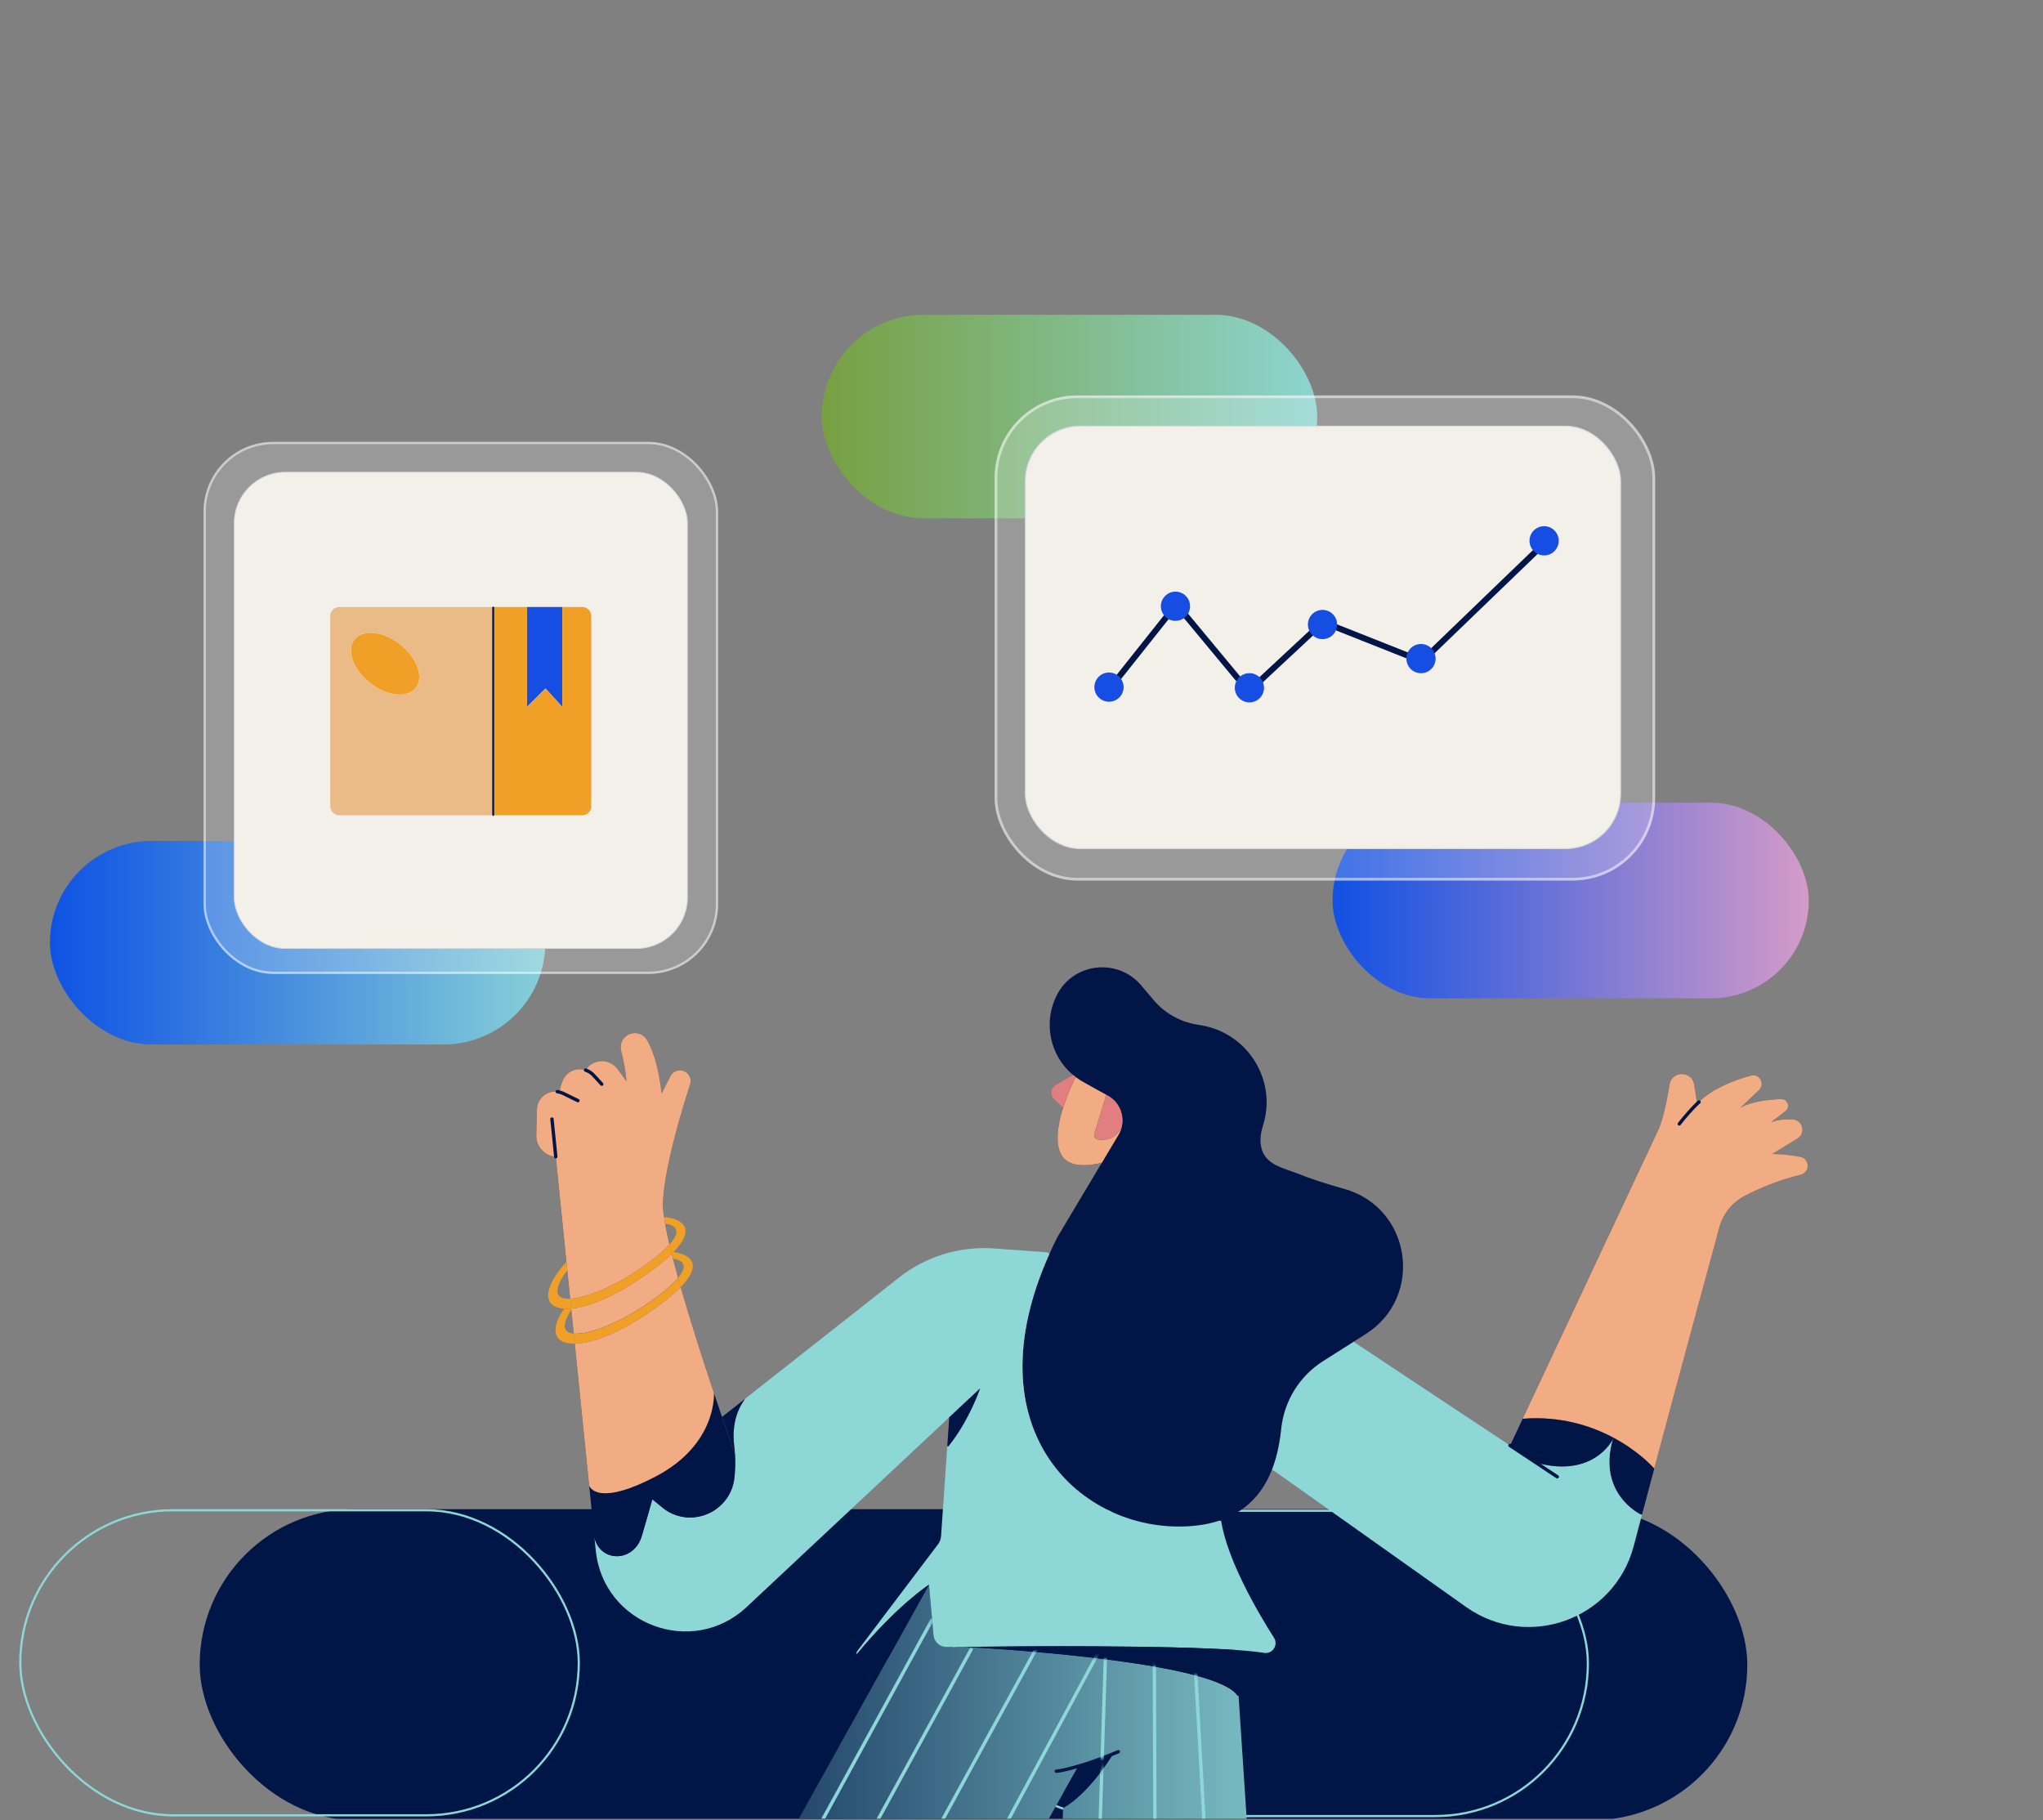 <svg width="532" height="474" viewBox="0 0 532 474" fill="none" xmlns="http://www.w3.org/2000/svg">
<rect x="0" y="0" width="532" height="474" fill="#808080" stroke="none"/>
<g clip-path="url(#clip0_1360_82739)">
<rect x="52" y="392.967" width="403" height="81" rx="40.5" fill="#001647"/>
<rect x="5.282" y="393.249" width="145.436" height="79.436" rx="39.718" stroke="#8DD7D7" stroke-width="0.564"/>
<rect x="248.282" y="393.378" width="165.202" height="79.5" rx="39.75" stroke="#8DD7D7" stroke-width="0.564"/>
<rect x="13" y="218.967" width="129" height="53" rx="26.5" fill="url(#paint0_linear_1360_82739)"/>
<g clip-path="url(#clip1_1360_82739)">
<path d="M276.953 466.735L208.72 588.023C206.313 592.285 205.614 597.298 206.758 602.054L207.334 604.437C208.185 607.976 206.693 611.664 203.622 613.618C201.525 614.952 200.314 617.245 200.314 619.643C200.314 620.278 200.399 620.921 200.575 621.553L202.417 628.207C204.272 634.893 199.566 641.623 192.649 642.152C191.789 642.217 190.894 642.281 189.967 642.337C173.207 643.369 145.685 642.811 119.789 632.158L231.124 432.024L241.902 412.647L243.075 425.776C243.233 427.552 244.73 428.906 246.514 428.882C247.793 428.865 249.425 428.844 251.346 428.821C265.148 429.611 316.557 433.097 322.27 441.521L322.524 441.503L333.764 612.413L333.776 612.679L334.451 614.408L340.038 619.667C343.966 624.054 343.272 630.901 338.496 634.349C335.849 636.259 332.682 637.865 329.184 639.21C306.982 647.762 271.483 645.914 271.483 645.914L276.833 470.64L277.07 470.646C283.735 466.753 289.424 457.382 289.772 456.8L289.74 456.727C287.924 457.464 284.753 458.707 282.045 459.526C281.612 459.657 281.176 459.786 280.746 459.912L280.761 459.964L276.953 466.735Z" fill="url(#paint1_linear_1360_82739)"/>
<path d="M442.122 287.223C445.676 283.549 451.317 281.341 455.939 280.066C458.167 279.452 459.732 282.236 458.059 283.833L453.248 288.413C456.094 286.814 460.425 286.313 463.815 286.193C465.517 286.135 466.292 288.293 464.941 289.329L461.174 292.213C462.818 291.555 464.81 291.388 466.734 291.461C469.419 291.558 470.343 295.076 468.053 296.474L461.505 300.472C464.16 300.516 466.611 300.809 468.781 301.215C471.317 301.689 471.411 305.269 468.904 305.883C462.774 307.389 457.758 309.601 454.307 311.405C451.072 313.099 448.694 316.061 447.732 319.583C444.778 330.413 437.577 356.886 430.765 382.422C430.116 381.641 426.384 377.681 420.04 374.315C414.272 371.252 406.349 368.678 396.624 369.427L396.527 369.383L431.443 295.02C432.818 292.47 433.921 287.483 434.749 282.391C435.339 278.77 440.545 278.747 441.168 282.362C441.648 285.164 441.905 287.211 441.929 287.407C441.932 287.416 441.932 287.422 441.932 287.422C441.987 287.36 442.046 287.302 442.101 287.243C442.11 287.238 442.116 287.232 442.122 287.223Z" fill="#4E362B"/>
<path d="M442.122 287.223C445.676 283.549 451.317 281.341 455.939 280.066C458.167 279.452 459.732 282.236 458.059 283.833L453.248 288.413C456.094 286.814 460.425 286.313 463.815 286.193C465.517 286.135 466.292 288.293 464.941 289.329L461.174 292.213C462.818 291.555 464.81 291.388 466.734 291.461C469.419 291.558 470.343 295.076 468.053 296.474L461.505 300.472C464.16 300.516 466.611 300.809 468.781 301.215C471.317 301.689 471.411 305.269 468.904 305.883C462.774 307.389 457.758 309.601 454.307 311.405C451.072 313.099 448.694 316.061 447.732 319.583C444.778 330.413 437.577 356.886 430.765 382.422C430.116 381.641 426.384 377.681 420.04 374.315C414.272 371.252 406.349 368.678 396.624 369.427L396.527 369.383L431.443 295.02C432.818 292.47 433.921 287.483 434.749 282.391C435.339 278.77 440.545 278.747 441.168 282.362C441.648 285.164 441.905 287.211 441.929 287.407C441.932 287.416 441.932 287.422 441.932 287.422C441.987 287.36 442.046 287.302 442.101 287.243C442.11 287.238 442.116 287.232 442.122 287.223Z" fill="#F2AC84"/>
<path d="M430.765 382.422C429.686 386.473 428.616 390.497 427.574 394.434L427.317 394.367C427.068 394.367 415.922 388.836 419.964 374.8C419.964 374.8 419.965 374.798 419.967 374.794L420.04 374.314C426.384 377.681 430.116 381.641 430.765 382.422Z" fill="#021547"/>
<path d="M400.377 381.135L400.474 380.989C414.981 384.739 419.836 375.055 419.962 374.8C415.92 388.836 427.066 394.367 427.315 394.367L427.572 394.434C426.841 397.195 426.124 399.912 425.428 402.562C420.415 421.641 397.891 429.839 381.787 418.45C358.366 401.887 331.636 382.817 331.352 382.723L331.215 382.671C332.592 379.143 333.259 375.429 333.61 372.057C334.365 364.806 338.378 358.296 344.537 354.397L352.525 349.337L352.618 349.483C352.958 349.708 377.669 366.087 393.194 376.377C395.938 378.193 398.394 379.822 400.377 381.135Z" fill="#8DD7D7"/>
<path d="M420.039 374.315L419.966 374.794C419.966 374.794 419.966 374.794 419.963 374.8C419.837 375.055 414.982 384.739 400.475 380.989L400.379 381.135C398.396 379.822 395.939 378.193 393.195 376.377L393.362 376.125L396.527 369.383L396.623 369.427C406.348 368.679 414.271 371.252 420.039 374.315Z" fill="#021547"/>
<path d="M292.028 293.669C292.899 290.47 291.51 286.96 288.454 285.293C288.328 285.225 288.202 285.155 288.073 285.085C286.164 284.041 284.046 282.868 281.958 281.681C281.314 281.315 280.706 280.914 280.13 280.481C279.878 280.294 279.632 280.098 279.396 279.896C273.347 274.813 271.487 266.03 275.374 258.8C279.787 250.581 291.153 249.47 297.184 256.589C298.298 257.902 299.36 259.163 300.317 260.303C303.195 263.737 307.199 266.033 311.618 266.776L312.8 266.975C324.929 269.016 332.58 281.283 328.906 293.023C328.234 295.164 327.903 297.378 328.661 299.557C329.994 303.388 334.294 304.164 337.608 305.477C341.632 307.074 345.756 308.387 349.93 309.539C367.581 314.409 370.904 337.702 355.636 347.369L352.527 349.337L344.539 354.397C338.38 358.296 334.367 364.806 333.612 372.057C333.261 375.429 332.595 379.143 331.217 382.671C329.056 388.213 325.136 393.288 317.93 395.815C317.778 395.867 317.623 395.92 317.468 395.973C315.128 396.742 312.452 397.248 309.389 397.423C281.507 399.023 252.558 372.452 273.309 326.412C273.944 324.997 274.631 323.561 275.365 322.107L286.895 302.798L291.244 295.512C291.595 294.924 291.855 294.304 292.025 293.675C292.028 293.675 292.028 293.675 292.028 293.669Z" fill="#021547"/>
<path d="M191.401 378.719C191.357 378.029 191.292 377.339 191.205 376.651C190.19 368.611 193.837 364.689 193.989 364.253L234.091 332.663C241.093 327.146 249.902 324.444 258.794 325.081L272.558 326.073L273.309 326.412C252.558 372.451 281.508 399.023 309.39 397.423C312.452 397.248 315.128 396.742 317.468 395.973L317.977 395.99C319.591 406.136 327.266 419.388 331.756 426.472C332.867 428.224 331.554 430.427 329.603 430.427C329.448 430.427 329.287 430.412 329.126 430.383C327.298 430.09 324.803 429.842 321.811 429.637C303.707 428.394 267.428 428.637 251.347 428.821C249.426 428.844 247.794 428.865 246.515 428.882C244.731 428.906 243.234 427.552 243.076 425.776L241.903 412.647C241.903 412.647 233.743 417.903 223.173 430.675L223.024 430.681C223.009 430.4 223.085 430.108 223.281 429.85L244.255 402.12C244.725 401.498 245.003 400.752 245.056 399.974L246.668 376.59H246.67L246.957 376.61C252.462 369.784 255.214 361.527 255.214 361.527L247.086 369.138L194.422 418.458C180.281 431.699 157.096 423.012 155.139 403.741L154.797 400.36C156.329 406.946 165.224 406.917 167.183 399.734L169.88 390.43L172.43 392.51C179.608 398.362 190.409 393.832 191.266 384.61L191.328 383.931C191.488 382.2 191.512 380.457 191.401 378.719Z" fill="#8DD7D7"/>
<path d="M321.777 430.126L322.525 441.503L322.271 441.521C316.559 433.097 265.15 429.611 251.348 428.821C267.428 428.637 303.707 428.394 321.812 429.637L321.777 430.126Z" fill="#021547"/>
<path d="M288.453 285.293C291.509 286.96 292.898 290.47 292.027 293.669C292.027 293.672 292.027 293.675 292.024 293.675C289.994 297.164 287.467 296.79 285.949 296.711C285.224 296.673 284.729 295.965 284.946 295.272C285.841 292.417 287.97 285.579 287.97 285.275L288.072 285.085C288.201 285.155 288.327 285.225 288.453 285.293Z" fill="#9E5A48"/>
<path d="M288.453 285.293C291.509 286.96 292.898 290.47 292.027 293.669C292.027 293.672 292.027 293.675 292.024 293.675C289.994 297.164 287.467 296.79 285.949 296.711C285.224 296.673 284.729 295.965 284.946 295.272C285.841 292.417 287.97 285.579 287.97 285.275L288.072 285.085C288.201 285.155 288.327 285.225 288.453 285.293Z" fill="#E17F80"/>
<path d="M292.024 293.675C291.855 294.304 291.594 294.924 291.243 295.512L286.894 302.798L286.871 302.783C286.926 302.675 279.603 304.985 276.795 301.297C274.511 298.296 275.426 292.88 276.865 288.34C278.193 284.132 279.965 280.674 280.044 280.596L280.129 280.481C280.705 280.914 281.314 281.315 281.957 281.681C284.045 282.868 286.163 284.041 288.073 285.085L287.97 285.275C287.97 285.579 285.841 292.418 284.946 295.272C284.73 295.965 285.224 296.673 285.949 296.711C287.467 296.79 289.994 297.164 292.024 293.675Z" fill="#4E362B"/>
<path d="M292.024 293.675C291.855 294.304 291.594 294.924 291.243 295.512L286.894 302.798L286.871 302.783C286.926 302.675 279.603 304.985 276.795 301.297C274.511 298.296 275.426 292.88 276.865 288.34C278.193 284.132 279.965 280.674 280.044 280.596L280.129 280.481C280.705 280.914 281.314 281.315 281.957 281.681C284.045 282.868 286.163 284.041 288.073 285.085L287.97 285.275C287.97 285.579 285.841 292.418 284.946 295.272C284.73 295.965 285.224 296.673 285.949 296.711C287.467 296.79 289.994 297.164 292.024 293.675Z" fill="#F2AC84"/>
<path d="M289.739 456.727L289.771 456.8C289.423 457.382 283.735 466.753 277.069 470.646L276.832 470.64L276.952 466.735L280.76 459.964L280.745 459.912C281.175 459.786 281.611 459.657 282.044 459.526C284.752 458.707 287.923 457.464 289.739 456.727Z" fill="#021547"/>
<path d="M279.268 280.046L279.394 279.896C279.631 280.098 279.876 280.294 280.128 280.481L280.043 280.596C279.964 280.674 278.192 284.132 276.864 288.34L276.574 288.25L274.439 286.196C273.348 285.146 273.553 283.351 274.852 282.576C276.782 281.423 279.122 280.046 279.268 280.046Z" fill="#9E5A48"/>
<path d="M279.268 280.046L279.394 279.896C279.631 280.098 279.876 280.294 280.128 280.481L280.043 280.596C279.964 280.674 278.192 284.132 276.864 288.34L276.574 288.25L274.439 286.196C273.348 285.146 273.553 283.351 274.852 282.576C276.782 281.423 279.122 280.046 279.268 280.046Z" fill="#E17F80"/>
<path d="M247.083 369.138L255.211 361.527C255.211 361.527 252.459 369.784 246.955 376.61L246.668 376.59L247.174 369.234L247.083 369.138Z" fill="#021547"/>
<path d="M241.903 412.647L231.125 432.024L230.879 431.886H224.293C223.567 431.886 223.059 431.313 223.023 430.681L223.173 430.675C233.743 417.903 241.903 412.647 241.903 412.647Z" fill="#021547"/>
<path d="M188.154 368.848L193.986 364.253C193.834 364.689 190.187 368.611 191.202 376.652C191.289 377.339 191.354 378.029 191.398 378.719C190.508 376.195 189.33 372.811 187.996 368.901L188.154 368.848Z" fill="#021547"/>
<path d="M191.398 378.719C191.509 380.457 191.486 382.2 191.325 383.931L191.264 384.61C190.407 393.832 179.606 398.362 172.428 392.51L169.878 390.43L167.181 399.734C165.221 406.917 156.327 406.947 154.795 400.36L153.414 386.789C153.78 387.699 156.353 391.981 170.758 384.429C186.725 376.061 185.885 362.861 185.885 362.861L185.947 362.841C186.657 364.961 187.345 366.994 187.997 368.901C189.331 372.811 190.509 376.195 191.398 378.719Z" fill="#021547"/>
<path d="M185.947 362.841L185.886 362.861C185.886 362.861 186.725 376.061 170.759 384.429C156.354 391.981 153.78 387.699 153.415 386.789L149.668 349.878C154.21 349.799 161.516 347.041 170.235 340.881C173.394 338.65 175.661 336.752 177.24 335.137C179.811 344.125 183.057 354.21 185.947 362.841Z" fill="#4E362B"/>
<path d="M185.947 362.841L185.886 362.861C185.886 362.861 186.725 376.061 170.759 384.429C156.354 391.981 153.78 387.699 153.415 386.789L149.668 349.878C154.21 349.799 161.516 347.041 170.235 340.881C173.394 338.65 175.661 336.752 177.24 335.137C179.811 344.125 183.057 354.21 185.947 362.841Z" fill="#F2AC84"/>
<path d="M144.724 301.198L144.551 301.215C141.7 300.887 139.57 298.437 139.647 295.567L139.819 288.84C139.895 285.951 142.46 283.938 145.11 284.254L145.791 283.871C145.903 283.108 146.183 282.239 146.552 281.356C147.561 278.928 150.208 277.91 152.472 278.639L152.489 278.589L153.314 277.63C155.554 275.588 159.076 275.951 160.851 278.405L163.133 281.56C162.916 278.682 162.284 275.737 161.735 273.596C161.267 271.768 162.246 269.882 164.016 269.224H164.028C165.703 268.598 167.596 269.265 168.488 270.815C170.816 274.854 171.834 280.554 172.281 284.702H172.299L174.595 280.215C175.086 279.253 176.063 278.7 177.075 278.7C177.49 278.7 177.914 278.794 178.315 278.992C179.549 279.61 180.146 281.034 179.716 282.344C177.853 288.051 173.159 303.224 172.629 312.859C172.571 313.906 172.679 315.307 172.925 316.991C173.004 317.535 173.094 318.109 173.203 318.708C173.486 320.314 173.867 322.113 174.323 324.064C172.86 325.69 170.252 327.962 165.61 331.068C159.661 335.052 152.562 337.994 148.479 338.176L147.731 330.817L147.511 328.661L144.724 301.198Z" fill="#4E362B"/>
<path d="M144.724 301.198L144.551 301.215C141.7 300.887 139.57 298.437 139.647 295.567L139.819 288.84C139.895 285.951 142.46 283.938 145.11 284.254L145.791 283.871C145.903 283.108 146.183 282.239 146.552 281.356C147.561 278.928 150.208 277.91 152.472 278.639L152.489 278.589L153.314 277.63C155.554 275.588 159.076 275.951 160.851 278.405L163.133 281.56C162.916 278.682 162.284 275.737 161.735 273.596C161.267 271.768 162.246 269.882 164.016 269.224H164.028C165.703 268.598 167.596 269.265 168.488 270.815C170.816 274.854 171.834 280.554 172.281 284.702H172.299L174.595 280.215C175.086 279.253 176.063 278.7 177.075 278.7C177.49 278.7 177.914 278.794 178.315 278.992C179.549 279.61 180.146 281.034 179.716 282.344C177.853 288.051 173.159 303.224 172.629 312.859C172.571 313.906 172.679 315.307 172.925 316.991C173.004 317.535 173.094 318.109 173.203 318.708C173.486 320.314 173.867 322.113 174.323 324.064C172.86 325.69 170.252 327.962 165.61 331.068C159.661 335.052 152.562 337.994 148.479 338.176L147.731 330.817L147.511 328.661L144.724 301.198Z" fill="#F2AC84"/>
<path d="M176.569 332.748C178.031 331.001 178.078 330.083 178.043 329.706C177.876 327.93 175.276 327.764 175.276 327.764L175.238 327.772C175.127 327.337 175.015 326.907 174.91 326.483C175.068 326.331 175.217 326.181 175.361 326.032C176.554 326.164 184.834 327.372 177.241 335.137C177.013 334.33 176.788 333.534 176.569 332.748Z" fill="#F09F27"/>
<path d="M176.567 332.748C176.786 333.534 177.011 334.33 177.24 335.137C175.66 336.752 173.393 338.65 170.235 340.881C161.516 347.041 154.21 349.799 149.668 349.878L149.398 347.246C153.239 347.576 161.051 344.479 167.512 340.153C172.545 336.784 175.186 334.397 176.567 332.748Z" fill="#F09F27"/>
<path d="M175.359 326.032C175.216 326.181 175.067 326.33 174.909 326.483C174.701 325.652 174.505 324.848 174.324 324.064C176.126 322.054 176.178 321.028 176.14 320.621C175.976 318.846 173.373 318.679 173.373 318.679L173.204 318.708C173.095 318.109 173.005 317.536 172.926 316.992L173.321 316.933C173.321 316.933 183.487 317.705 175.359 326.032Z" fill="#F09F27"/>
<path d="M148.771 341.048L148.742 340.738C153.322 340.32 160.216 337.532 168.338 331.797C171.219 329.761 173.36 328.003 174.91 326.482C175.016 326.907 175.127 327.336 175.238 327.772C175.647 329.366 176.095 331.03 176.569 332.747C175.188 334.397 172.547 336.784 167.514 340.153C161.053 344.479 153.241 347.576 149.4 347.246L148.771 341.048Z" fill="#4E362B"/>
<path d="M148.771 341.048L148.742 340.738C153.322 340.32 160.216 337.532 168.338 331.797C171.219 329.761 173.36 328.003 174.91 326.482C175.016 326.907 175.127 327.336 175.238 327.772C175.647 329.366 176.095 331.03 176.569 332.747C175.188 334.397 172.547 336.784 167.514 340.153C161.053 344.479 153.241 347.576 149.4 347.246L148.771 341.048Z" fill="#F2AC84"/>
<path d="M174.324 324.064C174.505 324.848 174.701 325.652 174.909 326.483C173.359 328.004 171.218 329.761 168.337 331.797C160.215 337.533 153.321 340.32 148.741 340.738L148.48 338.176C152.563 337.995 159.662 335.052 165.611 331.069C170.253 327.963 172.862 325.69 174.324 324.064Z" fill="#F09F27"/>
<path d="M149.402 347.245L149.671 349.878C144.535 349.968 142.929 346.634 146.798 340.922L146.807 340.77C147.395 340.811 148.041 340.802 148.743 340.738L148.773 341.048C147.793 342.534 146.398 345.09 147.404 346.386C147.793 346.889 148.483 347.164 149.402 347.245Z" fill="#F09F27"/>
<path d="M148.481 338.176L148.741 340.738C148.039 340.802 147.393 340.811 146.805 340.77C141.64 340.375 140.958 335.874 147.402 328.673L147.513 328.662L147.732 330.817H147.691C147.691 330.817 144.029 335.406 145.503 337.304C146.024 337.971 147.071 338.237 148.481 338.176Z" fill="#F09F27"/>
<path d="M275.046 461.64C274.818 461.64 274.628 461.465 274.611 461.237C274.593 460.994 274.771 460.783 275.014 460.766C276.123 460.681 278.009 460.251 280.627 459.494C281.054 459.368 281.49 459.239 281.92 459.108C284.493 458.33 287.503 457.163 289.577 456.323C290.483 455.955 291.048 455.712 291.048 455.712C291.27 455.618 291.528 455.721 291.624 455.943C291.721 456.165 291.615 456.423 291.393 456.519C291.393 456.519 290.823 456.762 289.907 457.136C287.816 457.984 284.777 459.16 282.174 459.95C281.741 460.082 281.303 460.21 280.873 460.336C278.196 461.111 276.251 461.55 275.081 461.64C275.07 461.64 275.058 461.64 275.046 461.64Z" fill="#021547"/>
<path d="M144.728 301.637C144.506 301.637 144.316 301.467 144.292 301.242L143.295 291.432C143.272 291.192 143.447 290.976 143.687 290.952C143.927 290.926 144.143 291.104 144.167 291.344L145.164 301.154C145.187 301.394 145.012 301.61 144.772 301.634C144.757 301.634 144.743 301.634 144.728 301.634V301.637Z" fill="#021547"/>
<path d="M156.696 282.742C156.576 282.742 156.459 282.696 156.374 282.602L154.227 280.268C153.704 279.698 153.069 279.291 152.344 279.057C152.112 278.984 151.987 278.735 152.06 278.507C152.133 278.276 152.382 278.148 152.61 278.224C153.47 278.498 154.253 278.999 154.873 279.674L157.02 282.008C157.184 282.187 157.172 282.464 156.994 282.628C156.909 282.707 156.804 282.745 156.696 282.745V282.742Z" fill="#021547"/>
<path d="M150.502 287.036C150.438 287.036 150.371 287.021 150.309 286.992L146.44 285.103C146.156 284.965 145.864 284.857 145.565 284.784C145.393 284.743 145.223 284.711 145.059 284.69C144.819 284.661 144.65 284.442 144.679 284.199C144.708 283.956 144.931 283.79 145.17 283.819C145.363 283.842 145.568 283.88 145.773 283.93C146.136 284.018 146.49 284.146 146.826 284.313L150.695 286.202C150.912 286.308 151.002 286.571 150.897 286.79C150.821 286.945 150.666 287.036 150.502 287.036Z" fill="#021547"/>
<path d="M405.516 384.978C405.431 384.978 405.349 384.955 405.273 384.905C405.273 384.905 403.308 383.604 400.137 381.501L392.954 376.742C392.752 376.608 392.697 376.336 392.831 376.134C392.966 375.932 393.238 375.876 393.44 376.011L400.623 380.77C403.793 382.873 405.759 384.174 405.759 384.174C405.961 384.309 406.016 384.581 405.882 384.782C405.797 384.911 405.657 384.978 405.516 384.978Z" fill="#021547"/>
<path d="M437.283 293.093C437.186 293.093 437.092 293.061 437.011 293C436.82 292.851 436.788 292.573 436.937 292.383C438.555 290.335 440.398 288.256 441.629 287.089C441.664 287.054 441.708 287.01 441.752 286.972L441.801 286.925C441.81 286.916 441.819 286.907 441.828 286.899C441.942 286.796 442.047 286.703 442.144 286.621C442.328 286.463 442.606 286.489 442.761 286.673C442.916 286.858 442.892 287.136 442.708 287.291C442.62 287.364 442.524 287.451 442.419 287.545C442.413 287.551 442.404 287.557 442.398 287.566L442.342 287.615C442.307 287.647 442.269 287.682 442.234 287.721C441.023 288.87 439.216 290.911 437.622 292.93C437.534 293.038 437.408 293.096 437.277 293.096L437.283 293.093Z" fill="#021547"/>
<mask id="mask0_1360_82739" style="mask-type:luminance" maskUnits="userSpaceOnUse" x="119" y="412" width="224" height="235">
<path d="M276.953 466.735L208.72 588.023C206.313 592.285 205.614 597.298 206.758 602.054L207.334 604.437C208.185 607.976 206.693 611.664 203.622 613.618C201.525 614.952 200.314 617.245 200.314 619.643C200.314 620.278 200.399 620.921 200.575 621.553L202.417 628.207C204.272 634.893 199.566 641.623 192.649 642.152C191.789 642.217 190.894 642.281 189.967 642.337C173.207 643.369 145.685 642.811 119.789 632.158L231.124 432.024L241.902 412.647L243.075 425.776C243.233 427.552 244.73 428.906 246.514 428.882C247.793 428.865 249.425 428.844 251.346 428.821C265.148 429.611 316.557 433.097 322.27 441.521L322.524 441.503L333.764 612.413L333.776 612.679L334.451 614.408L340.038 619.667C343.966 624.054 343.272 630.901 338.496 634.349C335.849 636.259 332.682 637.865 329.184 639.21C306.982 647.762 271.483 645.914 271.483 645.914L276.833 470.64L277.07 470.646C283.735 466.753 289.424 457.382 289.772 456.8L289.74 456.727C287.924 457.464 284.753 458.707 282.045 459.526C281.612 459.657 281.176 459.786 280.746 459.912L280.761 459.964L276.953 466.735Z" fill="white"/>
</mask>
<g mask="url(#mask0_1360_82739)">
<path d="M126.052 635.367C125.982 635.367 125.909 635.349 125.842 635.314C125.628 635.197 125.552 634.931 125.666 634.717L242.272 421.655C242.389 421.442 242.655 421.366 242.868 421.48C243.082 421.597 243.158 421.863 243.044 422.076L126.438 635.139C126.359 635.285 126.207 635.367 126.052 635.367Z" fill="#8DD7D8"/>
<path d="M136.294 642.965C136.224 642.965 136.151 642.948 136.084 642.913C135.87 642.796 135.794 642.53 135.908 642.316L252.514 429.254C252.631 429.04 252.897 428.964 253.111 429.078C253.324 429.195 253.4 429.461 253.286 429.675L136.68 642.737C136.601 642.883 136.449 642.965 136.294 642.965Z" fill="#8DD7D8"/>
<path d="M153.142 642.965C153.072 642.965 152.999 642.948 152.931 642.913C152.718 642.796 152.642 642.53 152.756 642.316L269.362 429.254C269.479 429.04 269.745 428.964 269.958 429.078C270.172 429.195 270.248 429.461 270.134 429.675L153.528 642.737C153.449 642.883 153.297 642.965 153.142 642.965Z" fill="#8DD7D8"/>
<path d="M171.473 643.46C171.403 643.46 171.333 643.442 171.266 643.407C171.052 643.293 170.973 643.027 171.087 642.813L285.546 430.245C285.66 430.032 285.926 429.953 286.14 430.067C286.353 430.181 286.432 430.447 286.318 430.661L171.859 643.229C171.78 643.375 171.628 643.46 171.473 643.46Z" fill="#8DD7D8"/>
<path d="M280.978 647.92C280.978 647.92 280.969 647.92 280.963 647.92C280.721 647.911 280.531 647.709 280.539 647.467L287.477 429.45C287.486 429.207 287.679 429.008 287.93 429.025C288.173 429.034 288.363 429.236 288.354 429.479L281.417 647.496C281.408 647.733 281.215 647.92 280.978 647.92Z" fill="#8DD7D8"/>
<path d="M301.331 649.298C301.088 649.298 300.892 649.102 300.892 648.859L300.152 430.734C300.152 430.491 300.348 430.295 300.588 430.295C300.831 430.295 301.027 430.491 301.027 430.734L301.767 648.859C301.767 649.102 301.571 649.298 301.328 649.298H301.331Z" fill="#8DD7D8"/>
<path d="M323.248 648.136C323.017 648.136 322.824 647.955 322.809 647.721L310.61 429.935C310.596 429.692 310.783 429.484 311.023 429.473C311.268 429.467 311.473 429.645 311.485 429.885L323.684 647.671C323.699 647.914 323.511 648.122 323.272 648.133C323.263 648.133 323.254 648.133 323.248 648.133V648.136Z" fill="#8DD7D8"/>
</g>
<rect x="347" y="209.007" width="124" height="50.946" rx="25.473" fill="url(#paint2_linear_1360_82739)"/>
<rect x="214" y="81.967" width="129" height="53" rx="26.5" fill="url(#paint3_linear_1360_82739)"/>
</g>
</g>
<rect x="53" y="115.053" width="134" height="138.542" rx="18.169" fill="white" fill-opacity="0.2"/>
<rect x="53.299" y="115.353" width="133.401" height="137.944" rx="17.87" stroke="white" stroke-opacity="0.5" stroke-width="0.599"/>
<rect x="61" y="122.967" width="118" height="124" rx="13.286" fill="#F2F0E8" stroke="#D6D8E2" stroke-width="0.221"/>
<g clip-path="url(#clip2_1360_82739)">
<path d="M104.248 167.831C108.644 171.32 110.436 176.38 108.247 179.136C106.058 181.89 100.72 181.295 96.323 177.808C91.927 174.319 90.136 169.257 92.323 166.501C94.512 163.747 99.85 164.342 104.248 167.831Z" fill="#F09F27"/>
<path d="M146.436 158.132V184.067L142.04 179.252L137.223 184.067V158.132V158.047H139.081H146.436V158.132Z" fill="#164EE4"/>
<path d="M153.959 204.004V209.926C153.959 211.228 152.904 212.283 151.6 212.283H128.434V158.047H137.224V184.067L142.042 179.252L146.437 184.067V158.047H151.6C152.904 158.047 153.959 159.104 153.959 160.405V204.004Z" fill="#F09F27"/>
<path d="M128.432 212.2V212.283H88.359C87.057 212.283 86 211.228 86 209.925V160.405C86 159.104 87.057 158.047 88.359 158.047H128.432V212.2ZM108.248 179.135C110.437 176.38 108.645 171.32 104.249 167.831C99.851 164.342 94.513 163.747 92.325 166.501C90.138 169.257 91.928 174.319 96.324 177.808C100.721 181.295 106.059 181.89 108.248 179.135Z" fill="#EBBB87"/>
<path d="M128.434 212.45C128.295 212.45 128.184 212.338 128.184 212.2V158.217C128.184 158.079 128.295 157.967 128.434 157.967C128.572 157.967 128.684 158.079 128.684 158.217V212.2C128.684 212.338 128.572 212.45 128.434 212.45Z" fill="#021547"/>
</g>
<rect x="259" y="102.967" width="172" height="126.312" rx="21.5" fill="white" fill-opacity="0.2"/>
<rect x="259.354" y="103.322" width="171.292" height="125.604" rx="21.146" stroke="white" stroke-opacity="0.5" stroke-width="0.708"/>
<rect x="267" y="110.967" width="155" height="110" rx="14.333" fill="#F2F0E8" stroke="#D6D8E2" stroke-width="0.262"/>
<path d="M325.072 181.166L306.367 158.633L289.216 180.217L287.984 179.237L306.341 156.138L325.219 178.881L344.356 161.059L370.094 171.264L401.983 140.543L403.073 141.675L370.455 173.099L344.7 162.885L325.072 181.166Z" fill="#021547"/>
<path d="M288.781 182.72C290.882 182.72 292.585 181.017 292.585 178.916C292.585 176.814 290.882 175.111 288.781 175.111C286.68 175.111 284.977 176.814 284.977 178.916C284.977 181.017 286.68 182.72 288.781 182.72Z" fill="#164EE4"/>
<path d="M306.093 161.66C308.195 161.66 309.898 159.956 309.898 157.855C309.898 155.754 308.195 154.051 306.093 154.051C303.992 154.051 302.289 155.754 302.289 157.855C302.289 159.956 303.992 161.66 306.093 161.66Z" fill="#164EE4"/>
<path d="M325.347 182.891C327.449 182.891 329.152 181.187 329.152 179.086C329.152 176.985 327.449 175.282 325.347 175.282C323.246 175.282 321.543 176.985 321.543 179.086C321.543 181.187 323.246 182.891 325.347 182.891Z" fill="#164EE4"/>
<path d="M344.383 166.418C346.484 166.418 348.187 164.715 348.187 162.614C348.187 160.512 346.484 158.809 344.383 158.809C342.281 158.809 340.578 160.512 340.578 162.614C340.578 164.715 342.281 166.418 344.383 166.418Z" fill="#164EE4"/>
<path d="M370.027 175.295C372.128 175.295 373.831 173.592 373.831 171.49C373.831 169.389 372.128 167.686 370.027 167.686C367.926 167.686 366.223 169.389 366.223 171.49C366.223 173.592 367.926 175.295 370.027 175.295Z" fill="#164EE4"/>
<path d="M402.09 144.618C404.191 144.618 405.894 142.915 405.894 140.814C405.894 138.713 404.191 137.009 402.09 137.009C399.988 137.009 398.285 138.713 398.285 140.814C398.285 142.915 399.988 144.618 402.09 144.618Z" fill="#164EE4"/>
<defs>
<linearGradient id="paint0_linear_1360_82739" x1="8.602" y1="271.967" x2="149.085" y2="271.967" gradientUnits="userSpaceOnUse">
<stop stop-color="#0A4EE4"/>
<stop offset="1" stop-color="#8DD7D7"/>
</linearGradient>
<linearGradient id="paint1_linear_1360_82739" x1="112.194" y1="646.082" x2="354.822" y2="646.082" gradientUnits="userSpaceOnUse">
<stop offset="0.185" stop-color="#001647"/>
<stop offset="1" stop-color="#8DD7D7"/>
</linearGradient>
<linearGradient id="paint2_linear_1360_82739" x1="342.773" y1="259.953" x2="477.811" y2="259.953" gradientUnits="userSpaceOnUse">
<stop stop-color="#0A4EE4"/>
<stop offset="1" stop-color="#DF9FC7"/>
</linearGradient>
<linearGradient id="paint3_linear_1360_82739" x1="209.602" y1="134.967" x2="350.085" y2="134.967" gradientUnits="userSpaceOnUse">
<stop stop-color="#779E3D"/>
<stop offset="1" stop-color="#8DD7D7"/>
</linearGradient>
<clipPath id="clip0_1360_82739">
<rect width="530" height="473" fill="white" transform="translate(2 0.596)"/>
</clipPath>
<clipPath id="clip1_1360_82739">
<rect width="495" height="392" fill="white" transform="translate(10 81.967)"/>
</clipPath>
<clipPath id="clip2_1360_82739">
<rect width="67.958" height="54.482" fill="white" transform="translate(86 157.967)"/>
</clipPath>
</defs>
</svg>
